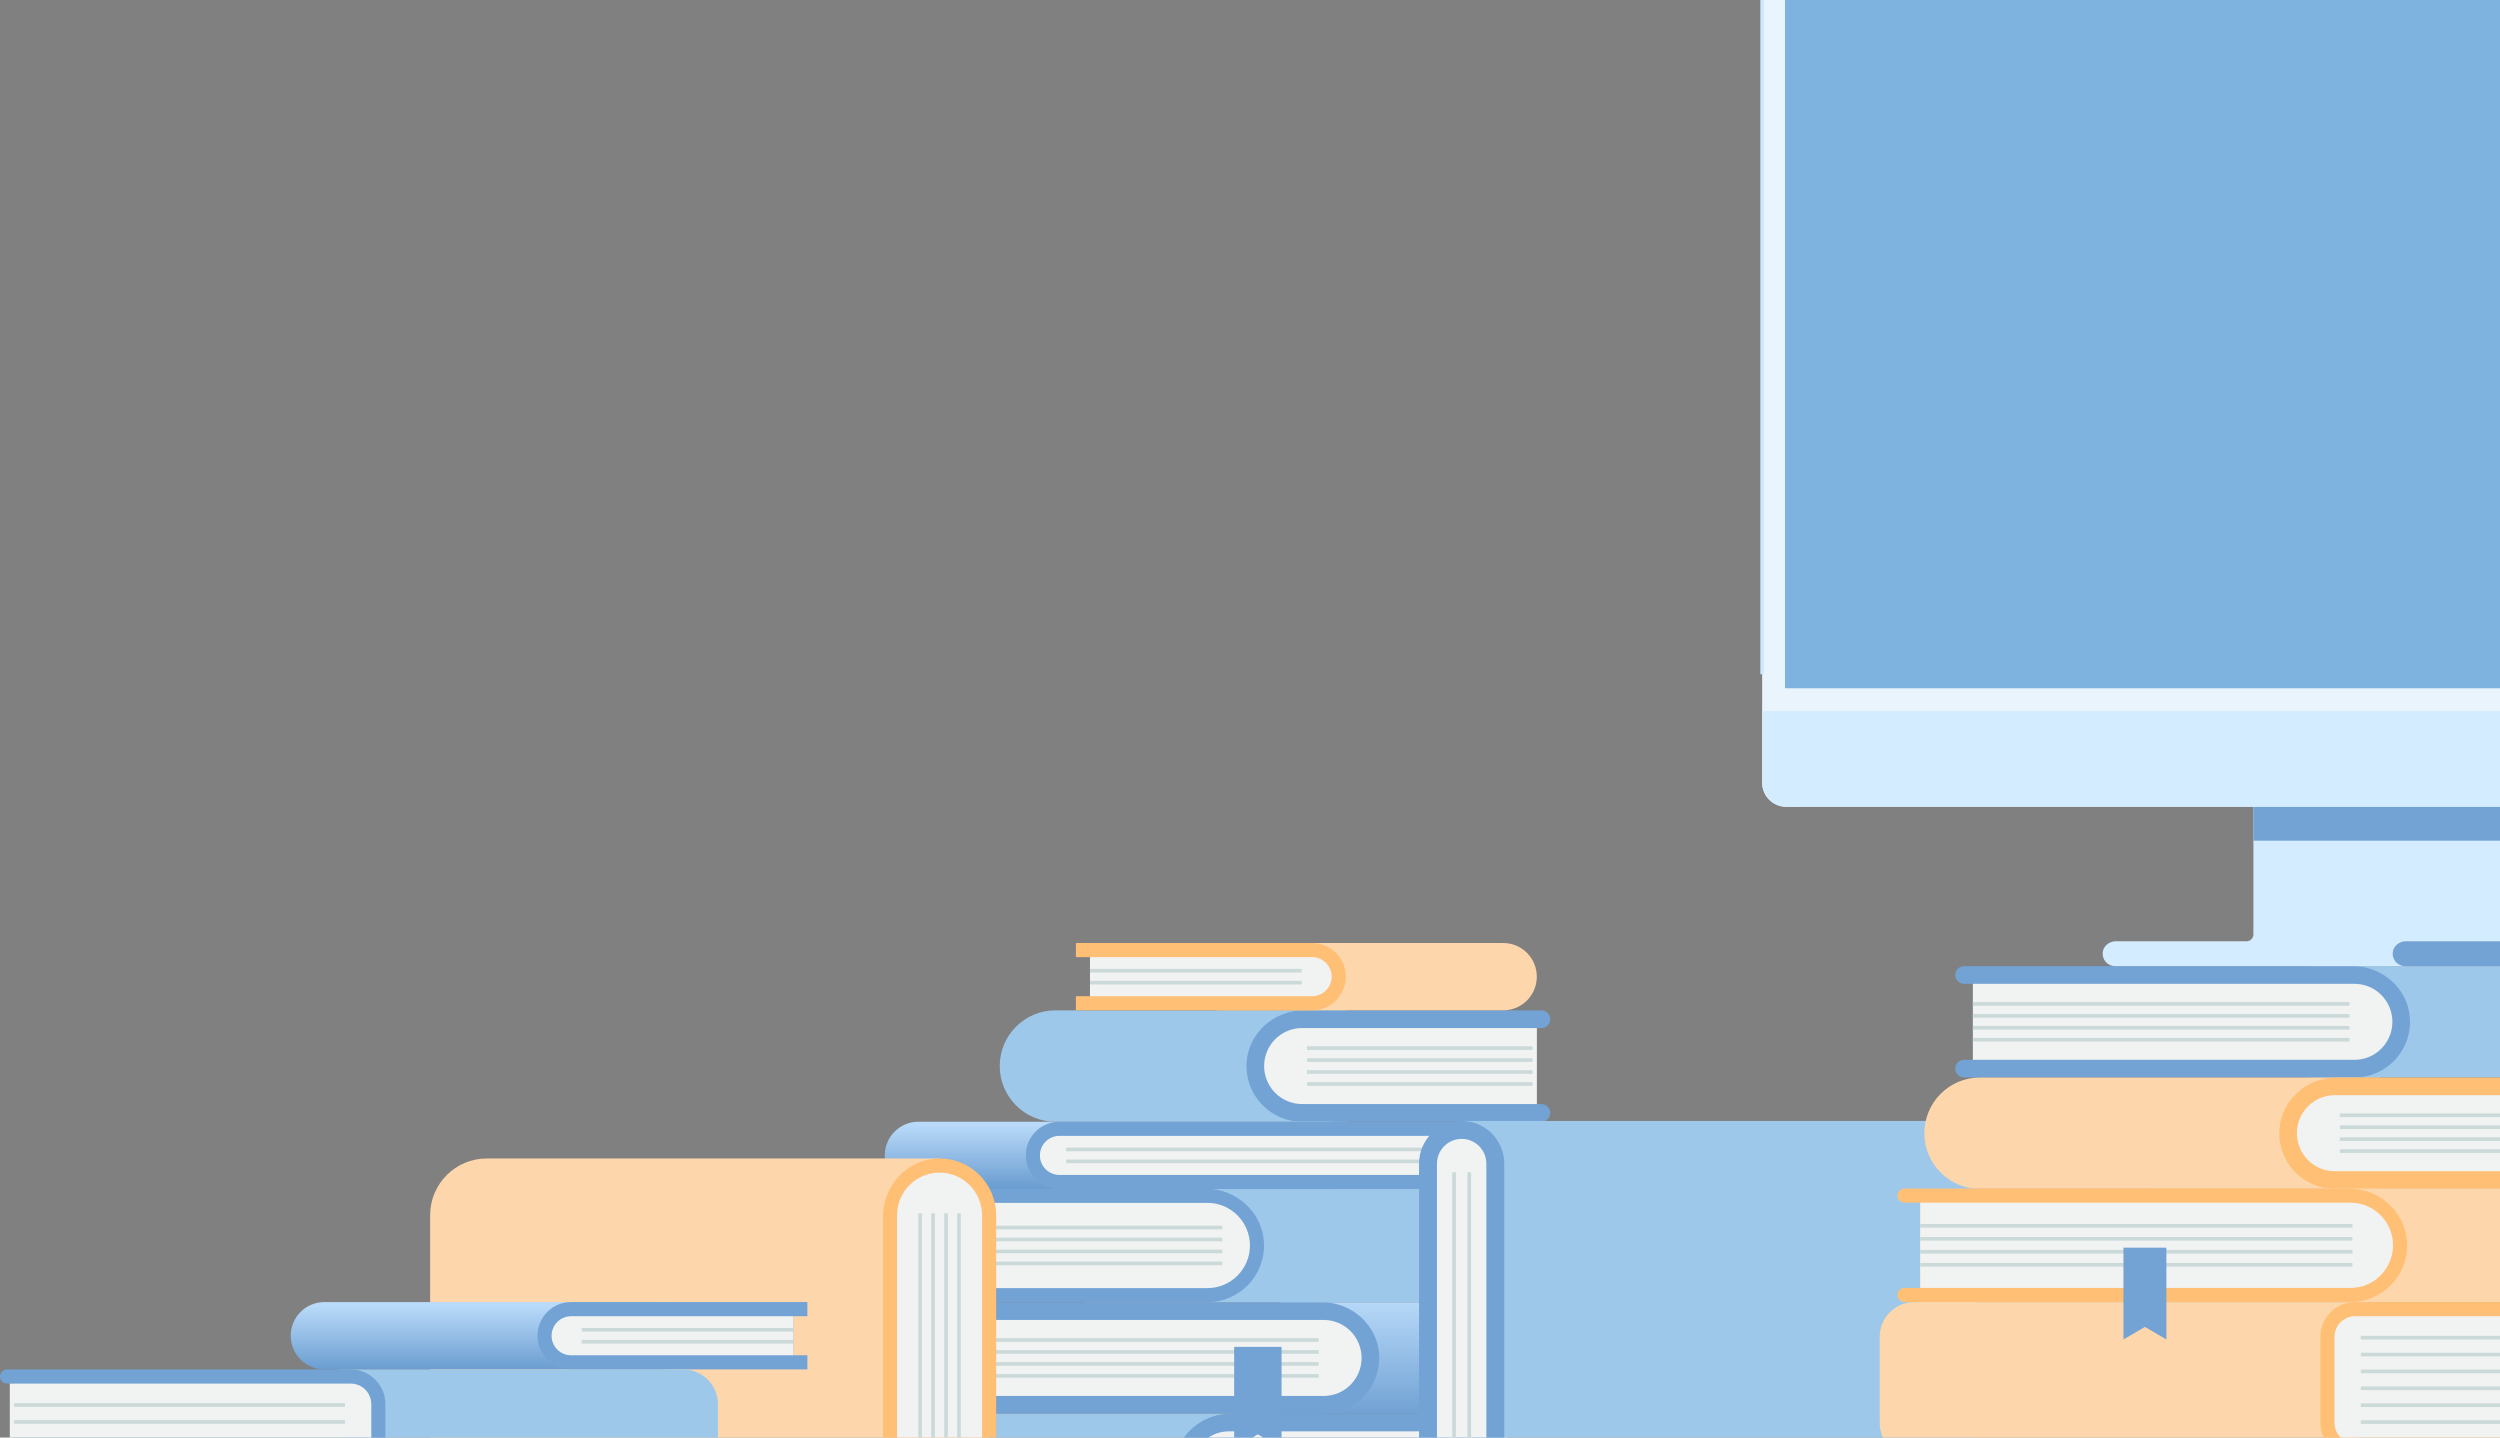 <svg width="400" height="230" viewBox="0 0 400 230" fill="none" xmlns="http://www.w3.org/2000/svg">
<rect x="0" y="0" width="400" height="230" fill="#808080" stroke="none"/>
<g clip-path="url(#clip0)">
<path d="M242.358 226.181C247.256 226.181 251.24 222.185 251.24 217.272C251.24 212.36 247.256 208.364 242.358 208.364H204.705V226.183H242.358V226.181Z" fill="url(#paint0_linear)"/>
<path d="M151.311 223.353V211.191H149.902C149.123 211.191 148.492 210.558 148.492 209.777C148.492 208.996 149.123 208.364 149.902 208.364H211.535C216.312 208.364 220.429 212.038 220.666 216.823C220.918 221.938 216.841 226.181 211.793 226.181H149.902C149.123 226.181 148.492 225.548 148.492 224.767C148.492 223.986 149.123 223.353 149.902 223.353H151.311Z" fill="#72A3D4"/>
<path d="M211.795 223.353H151.311V211.191H211.793C215.141 211.191 217.856 213.914 217.856 217.272C217.856 220.63 215.143 223.353 211.795 223.353Z" fill="#F1F2F2"/>
<path d="M210.995 214.115H151.311V214.694H210.995V214.115Z" fill="#CBD9D9"/>
<path d="M210.995 216.026H151.311V216.605H210.995V216.026Z" fill="#CBD9D9"/>
<path d="M210.995 217.938H151.311V218.516H210.995V217.938Z" fill="#CBD9D9"/>
<path d="M210.995 219.851H151.311V220.43H210.995V219.851Z" fill="#CBD9D9"/>
<path d="M168.84 179.476C163.942 179.476 159.957 175.48 159.957 170.567C159.957 165.655 163.942 161.659 168.84 161.659H215.412V179.478H168.84V179.476Z" fill="#9DC8EA"/>
<path d="M245.215 176.648V164.486H246.625C247.404 164.486 248.034 163.853 248.034 163.072C248.034 162.291 247.404 161.659 246.625 161.659H208.581C203.804 161.659 199.687 165.333 199.451 170.118C199.199 175.233 203.275 179.476 208.323 179.476H246.625C247.404 179.476 248.034 178.843 248.034 178.062C248.034 177.281 247.404 176.648 246.625 176.648H245.215Z" fill="#72A3D4"/>
<path d="M208.324 176.648H245.9V164.486H208.324C204.976 164.486 202.26 167.209 202.26 170.567C202.26 173.925 204.976 176.648 208.324 176.648Z" fill="#F1F2F2"/>
<path d="M245.215 167.408H209.124V167.987H245.215V167.408Z" fill="#CBD9D9"/>
<path d="M245.215 169.321H209.124V169.9H245.215V169.321Z" fill="#CBD9D9"/>
<path d="M245.215 171.234H209.124V171.813H245.215V171.234Z" fill="#CBD9D9"/>
<path d="M245.215 173.146H209.124V173.724H245.215V173.146Z" fill="#CBD9D9"/>
<path d="M157.184 244C152.286 244 148.302 240.004 148.302 235.091C148.302 230.179 152.286 226.183 157.184 226.183H203.756V244.002H157.184V244Z" fill="#9DC8EA"/>
<path d="M240.419 241.171V229.008H241.829C242.608 229.008 243.238 228.376 243.238 227.595C243.238 226.813 242.608 226.181 241.829 226.181H196.924C192.147 226.181 188.03 229.855 187.793 234.64C187.541 239.755 191.618 243.998 196.666 243.998H241.829C242.608 243.998 243.238 243.365 243.238 242.584C243.238 241.803 242.608 241.171 241.829 241.171H240.419Z" fill="#72A3D4"/>
<path d="M196.666 241.171H241.104V229.008H196.666C193.318 229.008 190.603 231.732 190.603 235.089C190.603 238.447 193.318 241.171 196.666 241.171Z" fill="#F1F2F2"/>
<path d="M197.466 231.714L201.258 229.496L205.049 231.714V215.5H197.466V231.714Z" fill="#72A3D4"/>
<path d="M173.759 208.364H235.523C240.527 208.364 244.583 204.296 244.583 199.278C244.583 194.259 240.527 190.192 235.523 190.192H173.759V208.364Z" fill="#9DC8EA"/>
<path d="M154.278 206.099V192.454H151.761C151.138 192.454 150.632 191.947 150.632 191.322C150.632 190.697 151.138 190.19 151.761 190.19H192.931C197.808 190.19 202.006 193.949 202.235 198.836C202.479 204.053 198.335 208.36 193.187 208.36H151.761C151.138 208.36 150.632 207.853 150.632 207.228C150.632 206.603 151.138 206.096 151.761 206.096H154.278V206.099Z" fill="#72A3D4"/>
<path d="M154.278 192.456H193.187C196.939 192.456 199.991 195.517 199.991 199.278C199.991 203.041 196.939 206.099 193.187 206.099H154.278V192.456Z" fill="#F1F2F2"/>
<path d="M195.574 196.12H154.278V196.699H195.574V196.12Z" fill="#CBD9D9"/>
<path d="M195.574 198.032H154.278V198.61H195.574V198.032Z" fill="#CBD9D9"/>
<path d="M195.574 199.945H154.278V200.524H195.574V199.945Z" fill="#CBD9D9"/>
<path d="M195.574 201.856H154.278V202.435H195.574V201.856Z" fill="#CBD9D9"/>
<path d="M146.938 179.476H212.952V181.738H210.697V187.989H212.952V190.251H146.938C143.971 190.251 141.565 187.839 141.565 184.863C141.567 181.889 143.971 179.476 146.938 179.476Z" fill="url(#paint1_linear)"/>
<path d="M169.501 179.476H235.515V181.738H233.26V187.989H235.515V190.251H169.501C166.534 190.251 164.128 187.839 164.128 184.863C164.128 181.889 166.534 179.476 169.501 179.476Z" fill="#72A3D4"/>
<path d="M233.258 187.991V181.74H169.501C167.784 181.74 166.386 183.142 166.386 184.865C166.386 186.589 167.784 187.991 169.501 187.991H233.258Z" fill="#F1F2F2"/>
<path d="M233.258 183.619H170.584V184.197H233.258V183.619Z" fill="#CBD9D9"/>
<path d="M233.258 185.532H170.584V186.11H233.258V185.532Z" fill="#CBD9D9"/>
<path d="M240.517 150.881H194.705V153.143H196.96V159.394H194.705V161.657H240.517C243.485 161.657 245.89 159.244 245.89 156.268C245.89 153.294 243.485 150.881 240.517 150.881Z" fill="#FDD7AB"/>
<path d="M209.954 150.881H172.141V153.143H174.397V159.394H172.141V161.657H209.952C212.92 161.657 215.325 159.244 215.325 156.268C215.325 153.294 212.92 150.881 209.954 150.881Z" fill="#FFBF75"/>
<path d="M174.397 159.394V153.143H209.952C211.67 153.143 213.068 154.546 213.068 156.268C213.068 157.992 211.67 159.394 209.952 159.394H174.397Z" fill="#F1F2F2"/>
<path d="M208.264 155.024H174.399V155.603H208.264V155.024Z" fill="#CBD9D9"/>
<path d="M208.264 156.937H174.399V157.516H208.264V156.937Z" fill="#CBD9D9"/>
<path d="M77.882 185.355H150.328L158.259 193.195V244.001H69.941C69.324 244.001 68.822 243.499 68.822 242.878V194.439C68.822 189.423 72.878 185.355 77.882 185.355Z" fill="#FDD7AB"/>
<path d="M157.13 240.343H143.525V242.868C143.525 243.493 143.019 244 142.396 244C141.773 244 141.267 243.493 141.267 242.868V194.695C141.267 189.804 145.015 185.594 149.888 185.364C155.09 185.119 159.384 189.275 159.384 194.439V242.868C159.384 243.493 158.878 244 158.255 244C157.632 244 157.126 243.493 157.126 242.868V240.343H157.13Z" fill="#FFBF75"/>
<path d="M143.527 240.343V194.439C143.527 190.676 146.578 187.617 150.328 187.617C154.08 187.617 157.132 190.678 157.132 194.439V240.343H143.527Z" fill="#F1F2F2"/>
<path d="M147.507 194.128H146.93V240.343H147.507V194.128Z" fill="#CBD9D9"/>
<path d="M149.58 194.128H149.003V240.343H149.58V194.128Z" fill="#CBD9D9"/>
<path d="M151.653 194.128H151.077V240.343H151.653V194.128Z" fill="#CBD9D9"/>
<path d="M153.727 194.128H153.15V240.343H153.727V194.128Z" fill="#CBD9D9"/>
<path d="M51.888 208.333H106.621V210.595H104.364V216.846H106.62V219.108H51.888C48.92 219.108 46.515 216.696 46.515 213.72C46.515 210.744 48.92 208.333 51.888 208.333Z" fill="url(#paint2_linear)"/>
<path d="M91.37 208.333H129.181V210.595H126.925V216.846H129.181V219.108H91.37C88.403 219.108 85.997 216.696 85.997 213.72C85.997 210.744 88.404 208.333 91.37 208.333Z" fill="#72A3D4"/>
<path d="M126.927 216.846V210.595H91.37C89.653 210.595 88.254 211.997 88.254 213.72C88.254 215.444 89.653 216.846 91.37 216.846H126.927Z" fill="#F1F2F2"/>
<path d="M126.925 212.476H93.06V213.054H126.925V212.476Z" fill="#CBD9D9"/>
<path d="M126.925 214.387H93.06V214.966H126.925V214.387Z" fill="#CBD9D9"/>
<path d="M109.325 219.108H54.334C53.711 219.108 53.205 219.616 53.205 220.241C53.205 220.865 53.711 221.373 54.334 221.373H55.463V241.738H54.334C53.711 241.738 53.205 242.245 53.205 242.87C53.205 243.495 53.711 244.002 54.334 244.002H109.325C112.389 244.002 114.871 241.512 114.871 238.44V224.675C114.871 221.6 112.389 219.108 109.325 219.108Z" fill="#9DC8EA"/>
<path d="M56.12 219.108H1.129C0.506 219.108 0 219.616 0 220.241C0 220.865 0.506 221.373 1.129 221.373H2.258V241.738H1.129C0.506 241.738 0 242.245 0 242.87C0 243.495 0.506 244.002 1.129 244.002H56.12C59.184 244.002 61.666 241.512 61.666 238.44V224.675C61.666 221.6 59.184 219.108 56.12 219.108Z" fill="#72A3D4"/>
<path d="M1.569 241.738V221.373H56.118C57.936 221.373 59.409 222.85 59.409 224.673V238.438C59.409 240.26 57.936 241.738 56.118 241.738H1.569Z" fill="#F1F2F2"/>
<path d="M55.197 224.513H2.256V225.091H55.197V224.513Z" fill="#CBD9D9"/>
<path d="M55.197 227.213H2.256V227.791H55.197V227.213Z" fill="#CBD9D9"/>
<path d="M55.197 229.915H2.256V230.493H55.197V229.915Z" fill="#CBD9D9"/>
<path d="M229.064 244V186.188L233.867 179.35H309.393C313.158 179.35 316.21 182.411 316.21 186.188V244H229.064Z" fill="#9DC8EA"/>
<path d="M240.683 186.188V244H237.819V241.13H229.912V244H227.048V186.188C227.048 182.411 230.1 179.35 233.866 179.35C237.631 179.35 240.683 182.411 240.683 186.188Z" fill="#72A3D4"/>
<path d="M229.912 241.13H237.819V186.188C237.819 184 236.046 182.222 233.866 182.222C231.685 182.222 229.912 184 229.912 186.188V241.13Z" fill="#F1F2F2"/>
<path d="M235.365 187.567H234.789V241.13H235.365V187.567Z" fill="#CBD9D9"/>
<path d="M232.944 187.567H232.367V241.13H232.944V187.567Z" fill="#CBD9D9"/>
<path d="M441.897 172.401C446.795 172.401 450.779 168.405 450.779 163.493C450.779 158.58 446.795 154.584 441.897 154.584H369.629V172.403H441.897V172.401Z" fill="#9DC8EA"/>
<path d="M315.658 169.572V157.41H314.249C313.47 157.41 312.839 156.777 312.839 155.996C312.839 155.215 313.47 154.582 314.249 154.582H376.461C381.238 154.582 385.355 158.256 385.592 163.041C385.844 168.156 381.767 172.399 376.719 172.399H314.249C313.47 172.399 312.839 171.767 312.839 170.986C312.839 170.205 313.47 169.572 314.249 169.572H315.658Z" fill="#72A3D4"/>
<path d="M376.719 169.572H315.66V157.41H376.719C380.067 157.41 382.782 160.133 382.782 163.491C382.782 166.849 380.067 169.572 376.719 169.572Z" fill="#F1F2F2"/>
<path d="M375.917 160.333H315.658V160.912H375.917V160.333Z" fill="#CBD9D9"/>
<path d="M375.917 162.245H315.658V162.823H375.917V162.245Z" fill="#CBD9D9"/>
<path d="M375.917 164.158H315.658V164.737H375.917V164.158Z" fill="#CBD9D9"/>
<path d="M375.917 166.069H315.658V166.648H375.917V166.069Z" fill="#CBD9D9"/>
<path d="M316.78 190.219C311.882 190.219 307.897 186.222 307.897 181.31C307.897 176.398 311.882 172.401 316.78 172.401H380.659V190.221H316.78V190.219Z" fill="#FDD7AB"/>
<path d="M452.902 187.391V175.229H454.312C455.091 175.229 455.722 174.596 455.722 173.815C455.722 173.034 455.091 172.401 454.312 172.401H373.827C369.05 172.401 364.933 176.076 364.696 180.861C364.444 185.975 368.521 190.219 373.569 190.219H454.312C455.091 190.219 455.722 189.586 455.722 188.805C455.722 188.024 455.091 187.391 454.312 187.391H452.902Z" fill="#FFBF75"/>
<path d="M373.569 187.391H452.902V175.229H373.569C370.221 175.229 367.506 177.952 367.506 181.31C367.506 184.668 370.221 187.391 373.569 187.391Z" fill="#F1F2F2"/>
<path d="M452.902 178.153H374.369V178.731H452.902V178.153Z" fill="#CBD9D9"/>
<path d="M452.902 180.064H374.369V180.643H452.902V180.064Z" fill="#CBD9D9"/>
<path d="M452.902 181.975H374.369V182.554H452.902V181.975Z" fill="#CBD9D9"/>
<path d="M452.902 183.889H374.369V184.467H452.902V183.889Z" fill="#CBD9D9"/>
<path d="M306.297 208.333H378.596C379.219 208.333 379.725 208.84 379.725 209.465C379.725 210.09 379.219 210.597 378.596 210.597H377.467V230.962H378.596C379.219 230.962 379.725 231.469 379.725 232.094C379.725 232.719 379.219 233.226 378.596 233.226H306.297C303.234 233.226 300.751 230.736 300.751 227.664V213.899C300.751 210.823 303.234 208.333 306.297 208.333Z" fill="#FDD7AB"/>
<path d="M376.811 208.333H461.741C462.364 208.333 462.87 208.84 462.87 209.465C462.87 210.09 462.364 210.597 461.741 210.597H460.612V230.962H461.741C462.364 230.962 462.87 231.469 462.87 232.094C462.87 232.719 462.364 233.226 461.741 233.226H376.811C373.748 233.226 371.265 230.736 371.265 227.664V213.899C371.263 210.823 373.748 208.333 376.811 208.333Z" fill="#FFBF75"/>
<path d="M460.612 230.96V210.595H376.811C374.994 210.595 373.521 212.073 373.521 213.895V227.66C373.521 229.483 374.994 230.96 376.811 230.96H460.612Z" fill="#F1F2F2"/>
<path d="M460.612 213.735H377.732V214.314H460.612V213.735Z" fill="#CBD9D9"/>
<path d="M460.612 216.437H377.732V217.016H460.612V216.437Z" fill="#CBD9D9"/>
<path d="M460.612 219.137H377.732V219.716H460.612V219.137Z" fill="#CBD9D9"/>
<path d="M460.612 221.839H377.732V222.418H460.612V221.839Z" fill="#CBD9D9"/>
<path d="M460.612 224.542H377.732V225.12H460.612V224.542Z" fill="#CBD9D9"/>
<path d="M460.612 227.242H377.732V227.82H460.612V227.242Z" fill="#CBD9D9"/>
<path d="M344.021 208.333H450.973C455.977 208.333 460.033 204.265 460.033 199.247C460.033 194.228 455.977 190.161 450.973 190.161H344.021V208.333Z" fill="#FDD7AB"/>
<path d="M307.233 206.07V192.425H304.716C304.093 192.425 303.587 191.918 303.587 191.293C303.587 190.668 304.093 190.161 304.716 190.161H375.825C380.702 190.161 384.9 193.92 385.128 198.807C385.373 204.024 381.229 208.331 376.081 208.331H304.716C304.093 208.331 303.587 207.824 303.587 207.199C303.587 206.574 304.093 206.067 304.716 206.067H307.233V206.07Z" fill="#FFBF75"/>
<path d="M307.234 192.425H376.08C379.832 192.425 382.884 195.486 382.884 199.247C382.884 203.01 379.832 206.07 376.08 206.07H307.234V192.425Z" fill="#F1F2F2"/>
<path d="M376.392 195.839H307.234V196.417H376.392V195.839Z" fill="#CBD9D9"/>
<path d="M376.392 197.918H307.234V198.496H376.392V197.918Z" fill="#CBD9D9"/>
<path d="M376.392 199.997H307.234V200.576H376.392V199.997Z" fill="#CBD9D9"/>
<path d="M376.392 202.076H307.234V202.655H376.392V202.076Z" fill="#CBD9D9"/>
<path d="M339.752 214.316L343.187 212.306L346.621 214.316V199.625H339.752V214.316Z" fill="#72A3D4"/>
<path d="M338.522 150.603H359.448C360.056 150.603 360.546 150.11 360.546 149.502V121.422H407.513V150.376C407.513 152.7 405.634 154.582 403.319 154.582H338.408C337.245 154.582 336.316 153.579 336.435 152.387C336.539 151.354 337.483 150.603 338.522 150.603Z" fill="#D4ECFF"/>
<path d="M407.513 129.031H360.546V134.507H407.513V129.031Z" fill="#72A3D4"/>
<path d="M384.927 150.603H405.853C406.461 150.603 406.951 150.11 406.951 149.502V121.422H410.916V150.376C410.916 152.7 409.038 154.582 406.722 154.582H384.811C383.648 154.582 382.719 153.579 382.838 152.387C382.944 151.354 383.888 150.603 384.927 150.603Z" fill="#72A3D4"/>
<path d="M288.844 129.085H476.15C478.277 129.085 480 127.357 480 125.224V-4.768C480 -6.901 478.277 -8.629 476.15 -8.629H288.844C286.717 -8.629 284.994 -6.901 284.994 -4.768V125.224C284.994 127.357 286.717 129.085 288.844 129.085Z" fill="#173D7A"/>
<path d="M285.794 129.085H473.1C475.227 129.085 476.95 127.357 476.95 125.224V-4.768C476.95 -6.901 475.227 -8.629 473.1 -8.629H285.794C283.667 -8.629 281.944 -6.901 281.944 -4.768V125.224C281.944 127.357 283.669 129.085 285.794 129.085Z" fill="#E9F4FD"/>
<path d="M282.232 107.867H281.655V-4.768C281.655 -7.057 283.511 -8.918 285.794 -8.918H467.331V-8.34H285.794C283.83 -8.34 282.232 -6.737 282.232 -4.768V107.867Z" fill="#CFE9FD"/>
<path d="M476.95 113.758V125.224C476.95 127.357 475.227 129.085 473.1 129.085H285.794C283.667 129.085 281.944 127.357 281.944 125.224V113.758H476.95Z" fill="#D4ECFF"/>
<path d="M473.29 110.124V-3.751C473.29 -4.417 472.75 -4.959 472.087 -4.959H286.807C286.144 -4.959 285.603 -4.417 285.603 -3.751V110.122H473.29V110.124Z" fill="#7DB3DE"/>
</g>
<defs>
<linearGradient id="paint0_linear" x1="227.974" y1="227.497" x2="227.974" y2="207.714" gradientUnits="userSpaceOnUse">
<stop stop-color="#6C9ED1"/>
<stop offset="1" stop-color="#B9DAF9"/>
</linearGradient>
<linearGradient id="paint1_linear" x1="177.259" y1="189.878" x2="177.259" y2="179.978" gradientUnits="userSpaceOnUse">
<stop stop-color="#6C9ED1"/>
<stop offset="1" stop-color="#B9DAF9"/>
</linearGradient>
<linearGradient id="paint2_linear" x1="76.567" y1="218.962" x2="76.567" y2="208.997" gradientUnits="userSpaceOnUse">
<stop stop-color="#6C9ED1"/>
<stop offset="1" stop-color="#B9DAF9"/>
</linearGradient>
<clipPath id="clip0">
<rect width="480" height="281" fill="white" transform="translate(0 -37)"/>
</clipPath>
</defs>
</svg>

